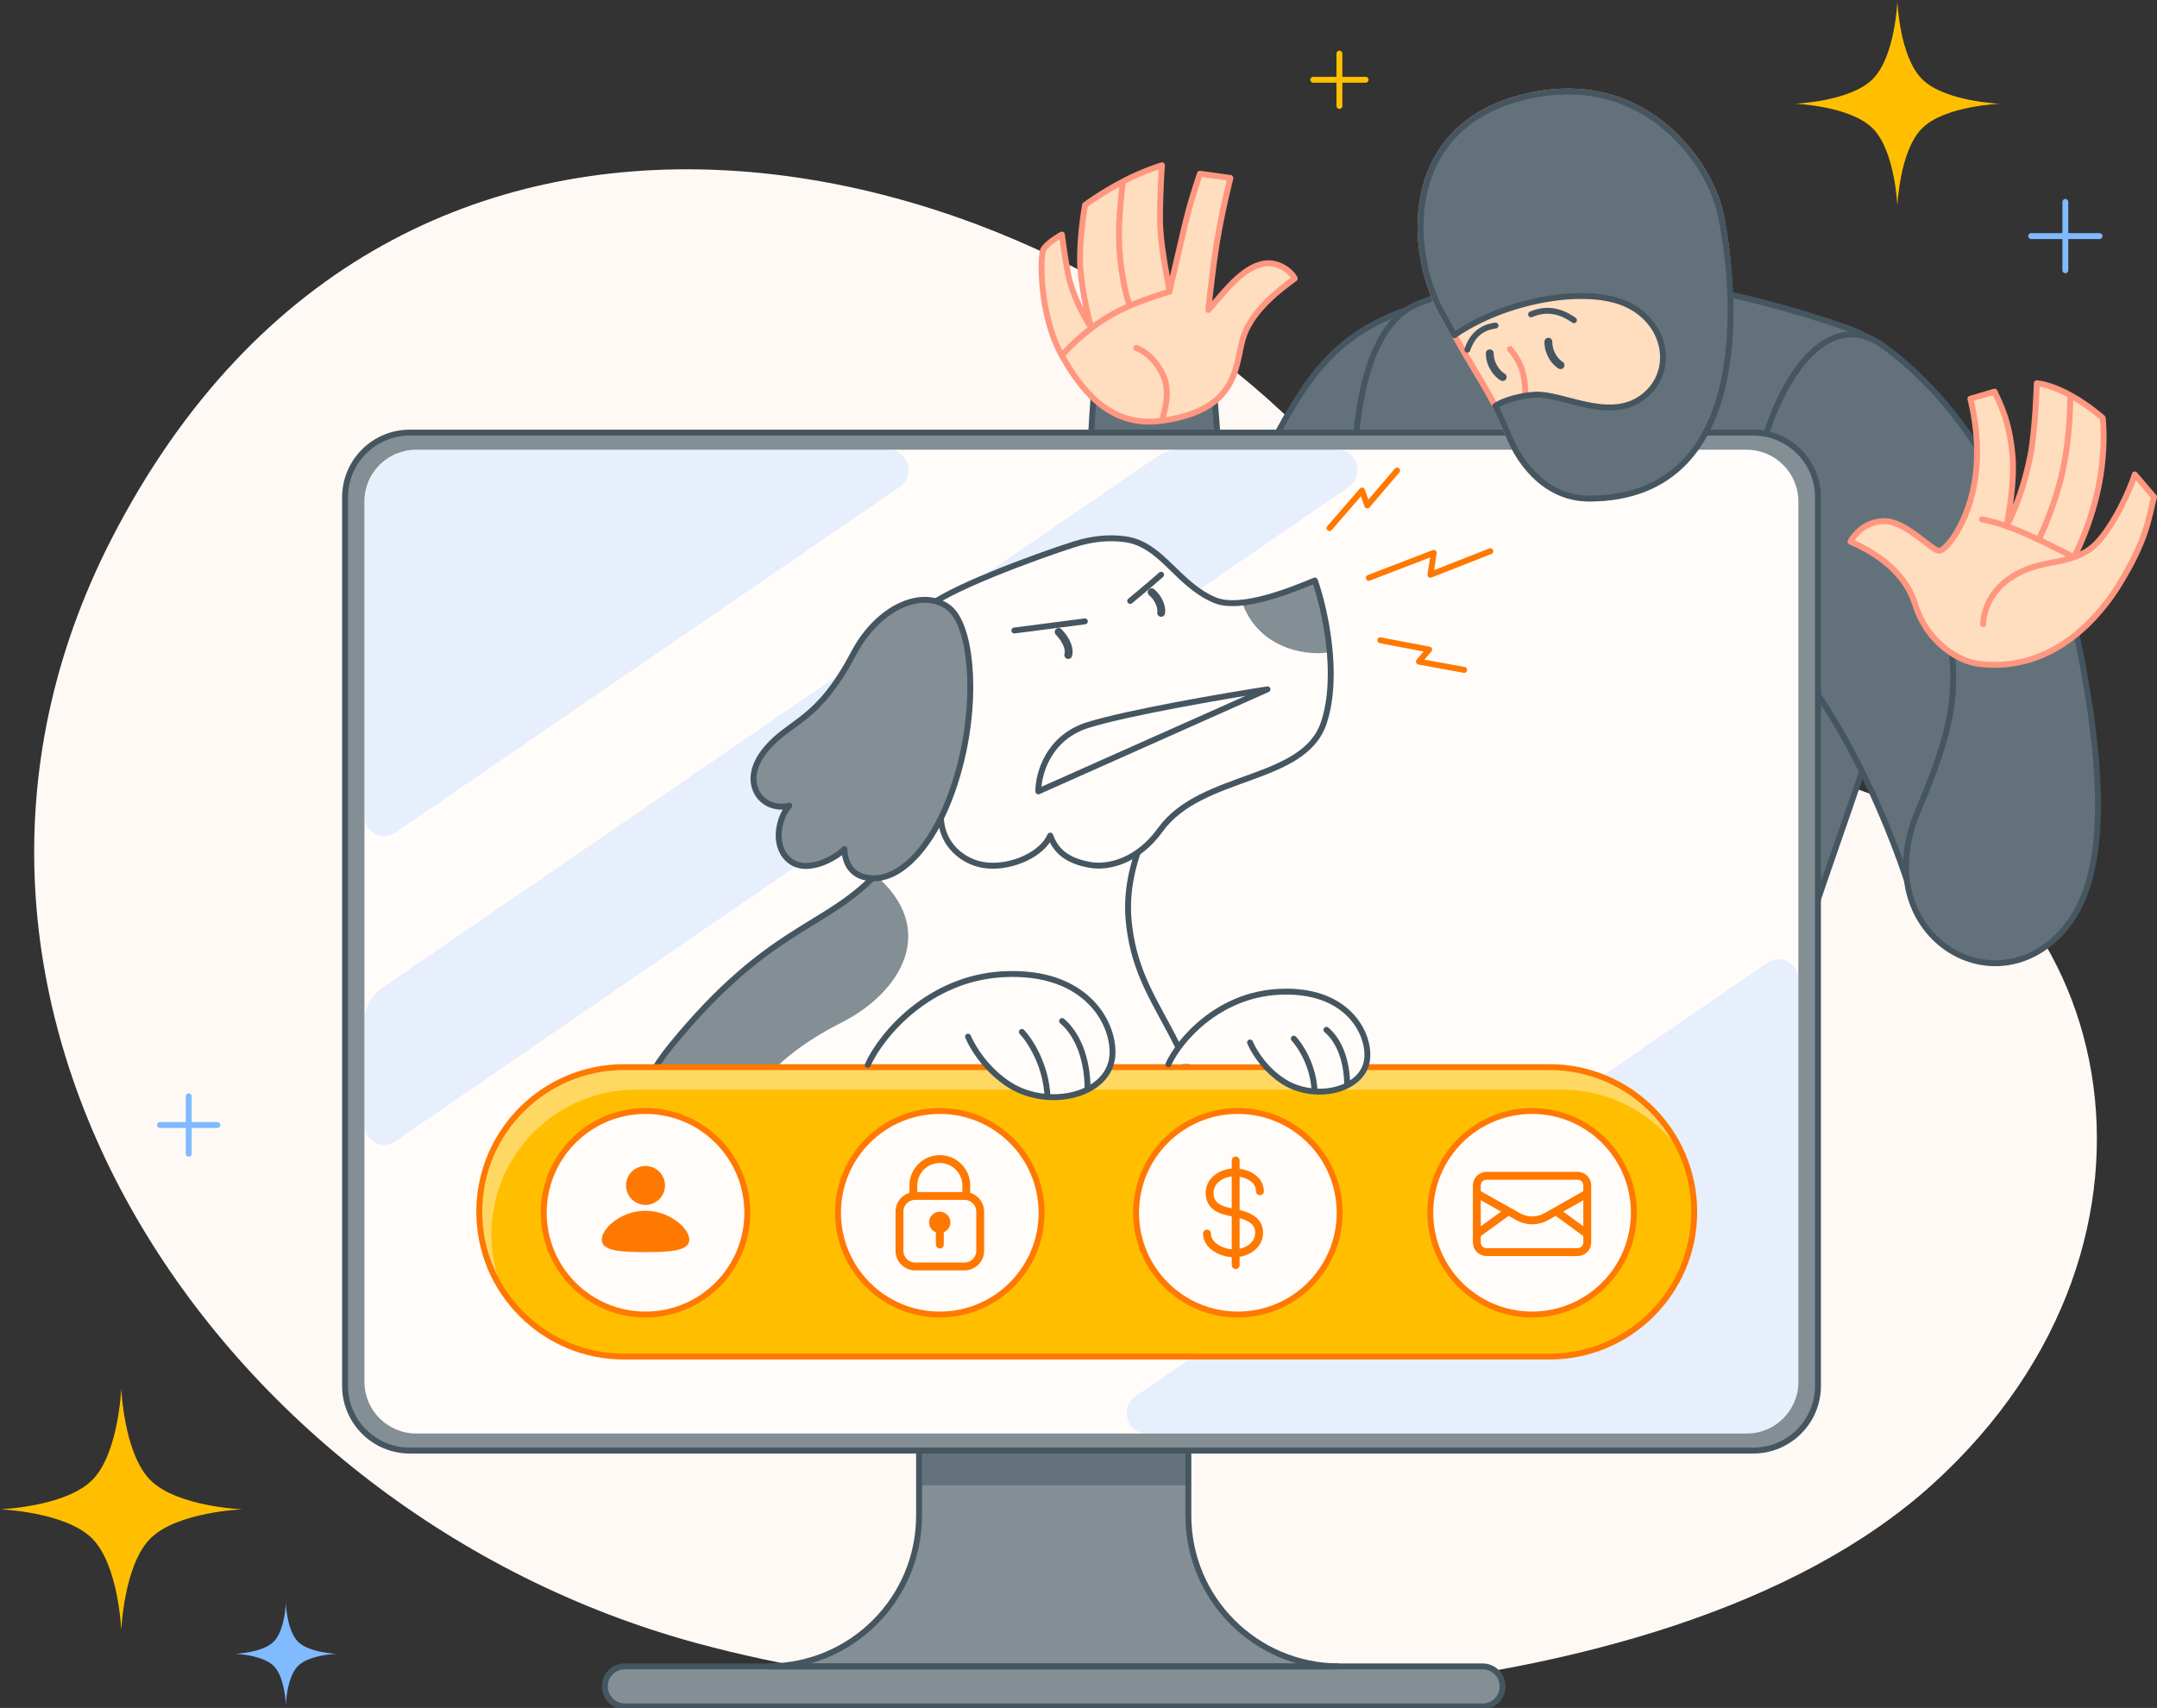 <svg width="548" height="434" viewBox="0 0 548 434" fill="none" xmlns="http://www.w3.org/2000/svg">
<rect x="0" y="0" width="548" height="434" fill="#333333" stroke="none"/>
<g clip-path="url(#clip0_10223_118684)">
<path d="M28.367 136.878C-32.3 254.983 55.764 384.397 176.631 417.435C264.379 441.421 422.274 439.533 491.018 377.123C559.762 314.712 537.562 220.423 467.907 199.221C424.616 186.044 394.468 178.649 336.395 115.443C264.031 36.684 101.548 -5.586 28.367 136.878Z" fill="#FFF9F5"/>
<path d="M30.809 352.72C30.809 352.72 31.438 369.344 38.217 376.122C44.995 382.9 61.619 383.529 61.619 383.529C61.619 383.529 44.995 384.158 38.217 390.936C31.438 397.715 30.809 414.339 30.809 414.339C30.809 414.339 30.181 397.715 23.402 390.936C16.624 384.158 0 383.529 0 383.529C0 383.529 16.624 382.9 23.402 376.122C30.181 369.344 30.809 352.72 30.809 352.72Z" fill="#FFBF00"/>
<path d="M482.037 0.311C482.037 0.311 482.569 14.364 488.299 20.094C494.029 25.824 508.082 26.355 508.082 26.355C508.082 26.355 494.029 26.887 488.299 32.617C482.569 38.347 482.037 52.401 482.037 52.401C482.037 52.401 481.506 38.347 475.776 32.617C470.046 26.887 455.992 26.355 455.992 26.355C455.992 26.355 470.046 25.824 475.776 20.094C481.506 14.364 482.037 0.311 482.037 0.311Z" fill="#FFBF00"/>
<path d="M340.29 13.623V26.913M346.935 20.268L333.646 20.268" stroke="#FFBF00" stroke-width="1.5" stroke-linecap="round" stroke-linejoin="round"/>
<path d="M524.717 51.315V68.674M533.397 59.995L516.038 59.995" stroke="#80BAFF" stroke-width="1.5" stroke-linecap="round" stroke-linejoin="round"/>
<path d="M434.877 256.782V271.368M442.17 264.075L427.584 264.075" stroke="#80BAFF" stroke-width="1.5" stroke-linecap="round" stroke-linejoin="round"/>
<path d="M104.537 278.296V292.881M111.829 285.589L97.244 285.589" stroke="#80BAFF" stroke-width="1.5" stroke-linecap="round" stroke-linejoin="round"/>
<path d="M47.944 278.583V293.168M55.237 285.876L40.652 285.876" stroke="#80BAFF" stroke-width="1.5" stroke-linecap="round" stroke-linejoin="round"/>
<path d="M72.621 407.416C72.621 407.416 72.883 414.338 75.706 417.161C78.528 419.983 85.45 420.245 85.45 420.245C85.45 420.245 78.528 420.507 75.706 423.33C72.883 426.152 72.621 433.074 72.621 433.074C72.621 433.074 72.359 426.152 69.537 423.33C66.714 420.507 59.792 420.245 59.792 420.245C59.792 420.245 66.714 419.983 69.537 417.161C72.359 414.338 72.621 407.416 72.621 407.416Z" fill="#80BAFF"/>
<path d="M171.779 137.121C171.779 137.121 172.041 144.043 174.864 146.866C177.686 149.688 184.609 149.95 184.609 149.95C184.609 149.95 177.686 150.212 174.864 153.035C172.041 155.857 171.779 162.78 171.779 162.78C171.779 162.78 171.518 155.857 168.695 153.035C165.873 150.212 158.95 149.95 158.95 149.95C158.95 149.95 165.873 149.688 168.695 146.866C171.518 144.043 171.779 137.121 171.779 137.121Z" fill="#80BAFF"/>
<path d="M294.215 153.355C329.183 118.294 323.1 89.696 359.185 78.106C399.796 65.062 400.275 107.177 386.462 124.808C375.295 139.061 341.144 166.456 323.986 181.978C300.38 203.333 275.007 172.614 294.215 153.355Z" fill="#838E95"/>
<path opacity="0.5" d="M294.215 153.355C329.183 118.294 323.1 89.696 359.185 78.106C399.796 65.062 400.275 107.177 386.462 124.808C375.295 139.061 341.144 166.456 323.986 181.978C300.38 203.333 275.007 172.614 294.215 153.355Z" fill="#455660"/>
<path d="M294.215 153.356C329.183 118.295 323.1 89.697 359.185 78.107C399.796 65.064 400.275 107.178 386.462 124.809C375.295 139.062 341.144 166.457 323.986 181.979C300.38 203.334 275.007 172.615 294.215 153.356Z" stroke="#455660" stroke-width="1.5"/>
<path d="M277.859 100.377C273.328 159.892 282.827 180.11 297.457 187.251C317.493 197.031 339.855 173.931 323.805 148.033C307.754 122.136 310.199 116.425 308.432 99.936C306.666 83.448 279.448 79.508 277.859 100.377Z" fill="#838E95"/>
<path opacity="0.5" d="M277.859 100.377C273.328 159.892 282.827 180.11 297.457 187.251C317.493 197.031 339.855 173.931 323.805 148.033C307.754 122.136 310.199 116.425 308.432 99.936C306.666 83.448 279.448 79.508 277.859 100.377Z" fill="#455660"/>
<path d="M277.859 100.377C273.328 159.892 282.827 180.11 297.457 187.251C317.493 197.031 339.855 173.931 323.805 148.033C307.754 122.136 310.199 116.425 308.432 99.936C306.666 83.448 279.448 79.508 277.859 100.377Z" stroke="#455660" stroke-width="1.5"/>
<path d="M316.112 84.981C313.605 91.598 315.852 104.062 295.202 106.91C283.199 108.565 275.678 100.964 269.784 90.375C263.891 79.786 264.248 64.855 265.076 63.382C265.739 62.203 268.035 60.529 269.784 59.608C269.784 59.608 270.452 65.065 271.368 69.713C272.307 74.486 275.089 80.083 277.299 83.367C276.286 80.144 274.389 71.496 274.389 65.946C274.389 58.822 275.679 52.087 275.679 52.087C275.679 52.087 279.522 49.175 285.285 46.138C290.483 43.4 295.202 41.994 295.202 41.994C295.202 41.994 294.699 49.002 294.699 55.65C294.699 61.493 296.241 68.894 297.131 74.112C297.591 71.626 299.009 66.04 299.961 61.797C302.269 51.518 303.562 48.106 304.851 44.147L312.582 45.217C312.281 46.554 310.905 52.064 309.834 57.745C308.538 64.619 307.589 72.782 306.987 78.765C310.563 74.921 315.376 67.851 321.29 66.966C325.04 66.405 328.326 69.281 328.927 70.785L328.867 70.829C325.406 73.383 318.604 78.401 316.112 84.981Z" fill="#FFDDBF"/>
<path d="M295.202 106.91C315.852 104.062 313.605 91.598 316.112 84.981C318.618 78.363 325.485 73.325 328.927 70.785C328.326 69.281 325.04 66.405 321.29 66.966C315.376 67.851 310.563 74.921 306.987 78.765C307.589 72.782 308.538 64.619 309.834 57.745C310.905 52.064 312.281 46.554 312.582 45.217L304.851 44.147C303.562 48.106 302.269 51.518 299.961 61.797C299.009 66.04 297.591 71.626 297.131 74.112M295.202 106.91C283.199 108.565 275.678 100.964 269.784 90.375M295.202 106.91C295.917 104.186 297.581 99.176 295.202 94.722C293.055 90.704 290.581 89.176 288.676 88.413M297.131 74.112C296.241 68.894 294.699 61.493 294.699 55.65C294.699 49.002 295.202 41.994 295.202 41.994C295.202 41.994 290.483 43.4 285.285 46.138M297.131 74.112C297.131 74.112 290.248 76.069 284.714 78.765C277.314 82.37 271.658 88.081 269.784 90.375M285.285 46.138C279.522 49.175 275.679 52.087 275.679 52.087C275.679 52.087 274.389 58.822 274.389 65.946C274.389 71.496 276.286 80.144 277.299 83.367C275.089 80.083 272.307 74.486 271.368 69.713C270.452 65.064 269.784 59.608 269.784 59.608C268.035 60.529 265.739 62.203 265.076 63.382C264.248 64.855 263.891 79.786 269.784 90.375M285.285 46.138C284.925 49.76 283.894 56.35 284.444 63.989C284.876 69.982 286.131 75.371 286.874 77.216" stroke="#FF9780" stroke-width="1.5" stroke-linecap="round" stroke-linejoin="round"/>
<path d="M345.722 154.493C347.972 172.986 332.801 212.282 329.994 237.409C327.259 264.715 444.138 282.971 453.75 252.988C481.453 166.581 515.666 99.107 467.913 82.85C414.308 64.602 380.474 69.443 360.515 77.064C340.555 84.686 342.909 131.378 345.722 154.493Z" fill="#838E95"/>
<path opacity="0.5" d="M345.722 154.493C347.972 172.986 332.801 212.282 329.994 237.409C327.259 264.715 444.138 282.971 453.75 252.988C481.453 166.581 515.666 99.107 467.913 82.85C414.308 64.602 380.474 69.443 360.515 77.064C340.555 84.686 342.909 131.378 345.722 154.493Z" fill="#455660"/>
<path d="M345.722 154.493C347.972 172.986 332.801 212.282 329.994 237.409C327.259 264.715 444.138 282.971 453.75 252.988C481.453 166.581 515.666 99.107 467.913 82.85C414.308 64.602 380.474 69.443 360.515 77.064C340.555 84.686 342.909 131.378 345.722 154.493Z" stroke="#455660" stroke-width="1.5"/>
<path d="M527.951 218.276C527.019 164.841 514.115 114.239 478.572 87.959C453.589 69.487 431.684 141.84 453.566 165.857C463.851 177.146 475.794 198.042 484.518 223.823C495.997 257.744 528.421 245.183 527.951 218.276Z" fill="#838E95"/>
<path opacity="0.5" d="M527.951 218.276C527.019 164.841 514.115 114.239 478.572 87.959C453.589 69.487 431.684 141.84 453.566 165.857C463.851 177.146 475.794 198.042 484.518 223.823C495.997 257.744 528.421 245.183 527.951 218.276Z" fill="#455660"/>
<path d="M527.951 218.275C527.019 164.839 514.115 114.237 478.572 87.957C453.589 69.485 431.684 141.838 453.566 165.856C463.851 177.144 475.794 198.04 484.518 223.821C495.997 257.742 528.421 245.181 527.951 218.275Z" stroke="#455660" stroke-width="1.5"/>
<path d="M525.551 151.974C538.995 210.127 532.65 231.546 519.263 240.809C500.929 253.496 475.342 234.028 487.308 206.008C499.275 177.988 495.997 172.71 495.26 156.144C494.523 139.578 520.837 131.583 525.551 151.974Z" fill="#838E95"/>
<path opacity="0.5" d="M525.551 151.974C538.995 210.127 532.65 231.546 519.263 240.809C500.929 253.496 475.342 234.028 487.308 206.008C499.275 177.988 495.997 172.71 495.26 156.144C494.523 139.578 520.837 131.583 525.551 151.974Z" fill="#455660"/>
<path d="M525.551 151.974C538.995 210.127 532.65 231.546 519.263 240.809C500.929 253.496 475.342 234.028 487.308 206.008C499.275 177.988 495.997 172.71 495.26 156.144C494.523 139.578 520.837 131.583 525.551 151.974Z" stroke="#455660" stroke-width="1.5"/>
<path d="M538.398 148.517C534.366 155.084 522.323 171.41 502.242 168.623C498.329 168.08 489.755 163.871 486.573 153.593C483.605 144.006 474.158 139.389 470.13 137.641C470.937 136.002 473.71 132.665 478.343 132.424C484.135 132.123 490.8 140.134 492.743 139.937C494.685 139.74 501.203 131.537 502.153 118.516C502.8 109.638 500.833 102.547 500.592 101.334L506.731 99.515C508.04 102.464 510.516 106.711 511.3 115.878C511.814 121.892 510.48 130.292 509.749 133.74C512.104 129.435 514.451 122.803 515.827 115.802C517.09 109.376 517.469 97.383 517.469 97.383C517.469 97.383 520.792 97.564 525.974 100.416C530.636 102.983 534.187 106.187 534.187 106.187C534.187 106.187 535.606 116.295 531.723 129.379C529.913 135.476 527.742 140.072 526.883 141.607C528.116 141.177 529.344 140.608 530.583 139.798C535.483 136.594 540.656 125.896 542.353 120.567L547.25 126.296C545.872 131.494 545.579 136.821 538.398 148.517Z" fill="#FFDDBF"/>
<path d="M503.831 158.581C503.831 158.581 503.723 151.269 511.16 146.59C517.094 142.858 522.022 143.306 526.883 141.607M509.749 133.74C510.48 130.292 511.814 121.892 511.3 115.878C510.516 106.711 508.04 102.464 506.731 99.515L500.592 101.334C500.833 102.547 502.8 109.638 502.153 118.516C501.203 131.537 494.685 139.74 492.743 139.937C490.8 140.134 484.135 132.123 478.343 132.424C473.71 132.665 470.937 136.002 470.13 137.641C474.158 139.389 483.605 144.006 486.573 153.593C489.755 163.871 498.329 168.08 502.242 168.623C522.323 171.41 534.366 155.084 538.398 148.517C545.579 136.821 545.872 131.494 547.25 126.296L542.353 120.567C540.656 125.896 535.483 136.594 530.583 139.798C529.344 140.608 528.116 141.177 526.883 141.607M509.749 133.74C512.104 129.435 514.451 122.803 515.827 115.802C517.09 109.376 517.469 97.383 517.469 97.383C517.469 97.383 520.792 97.564 525.974 100.416M509.749 133.74C507.584 132.745 504.84 132.337 503.557 131.947M509.749 133.74C511.684 134.299 514.755 135.637 517.902 137.125M525.974 100.416C530.636 102.983 534.187 106.187 534.187 106.187C534.187 106.187 535.606 116.295 531.723 129.379C529.913 135.476 527.742 140.072 526.883 141.607M525.974 100.416C525.974 100.416 526.106 111.239 523.698 121.136C522.277 126.977 519.485 134.276 517.902 137.125M526.883 141.607C524.638 140.439 521.227 138.698 517.902 137.125" stroke="#FF9780" stroke-width="1.5" stroke-linecap="round" stroke-linejoin="round"/>
<path d="M301.915 303.496L233.491 303.496V385.125C233.491 406.187 216.496 423.28 195.472 423.437C195.374 423.438 195.276 423.439 195.178 423.439L195.472 423.437H158.748C155.939 423.437 153.662 425.715 153.662 428.524C153.662 431.333 155.939 433.61 158.748 433.61H376.663C379.472 433.61 381.749 431.333 381.749 428.524C381.749 425.715 379.472 423.437 376.663 423.437H339.936L340.229 423.439C340.131 423.439 340.033 423.438 339.936 423.437C318.911 423.28 301.915 406.187 301.915 385.125V303.496Z" fill="#838E95"/>
<path d="M195.178 423.439C216.338 423.439 233.491 406.285 233.491 385.125V303.496L301.915 303.496V385.125C301.915 406.285 319.069 423.439 340.229 423.439H195.178Z" stroke="#455660" stroke-width="1.5"/>
<path d="M376.663 423.437C379.472 423.437 381.749 425.715 381.749 428.524C381.749 431.333 379.472 433.61 376.663 433.61H158.748C155.939 433.61 153.662 431.333 153.662 428.524C153.662 425.715 155.939 423.437 158.748 423.437L376.663 423.437Z" stroke="#455660" stroke-width="1.5"/>
<path opacity="0.5" d="M301.916 310.006L233.492 310.006V377.412H301.916V310.006Z" fill="#455660"/>
<path d="M104.108 368.602C95.025 368.602 87.662 361.239 87.662 352.156L87.662 126.375C87.662 117.292 95.025 109.929 104.108 109.929L445.426 109.929C454.509 109.929 461.872 117.292 461.872 126.375V352.156C461.872 361.239 454.509 368.602 445.426 368.602H104.108Z" fill="#838E95"/>
<path d="M105.741 364.266C98.475 364.266 92.584 358.375 92.584 351.109L92.584 127.438C92.584 120.172 98.475 114.281 105.741 114.281L443.729 114.281C450.996 114.281 456.886 120.172 456.886 127.438V351.109C456.886 358.375 450.996 364.266 443.729 364.266H105.741Z" fill="#FFFCFA"/>
<g opacity="0.2">
<path d="M456.884 350.741C456.757 358.167 450.908 364.16 443.672 364.264H291.31C286.338 364.264 284.384 357.642 288.518 354.806L449.065 244.638C452.405 242.346 456.884 244.806 456.884 248.932V350.741Z" fill="#80BAFF"/>
<path d="M92.584 128.052L92.584 207.296C92.584 211.422 97.061 213.882 100.401 211.592L228.562 123.741C232.698 120.906 230.745 114.281 225.772 114.281L105.943 114.281C98.561 114.307 92.584 120.462 92.584 128.052Z" fill="#80BAFF"/>
<path d="M92.584 259.677L92.584 285.716C92.584 289.843 97.063 292.302 100.404 290.01L342.652 123.739C346.785 120.902 344.831 114.281 339.86 114.281L299.569 114.281C297.582 114.281 295.639 114.886 293.987 116.02L97.055 251.088C94.262 253.004 92.584 256.226 92.584 259.677Z" fill="#80BAFF"/>
</g>
<path d="M104.108 368.602C95.025 368.602 87.662 361.239 87.662 352.156L87.662 126.375C87.662 117.292 95.025 109.929 104.108 109.929L445.426 109.929C454.509 109.929 461.872 117.292 461.872 126.375V352.156C461.872 361.239 454.509 368.602 445.426 368.602H104.108Z" stroke="#455660" stroke-width="1.5"/>
<path d="M299.384 198.91H235.937C235.937 204.373 231.713 212.638 222.392 222.374C209.219 236.132 195.303 235.403 170.528 265.682C152.883 287.247 148.44 326.113 159.501 339.451H307.939C308.719 333.108 311.681 320.754 307.939 294.376C303.34 261.964 288.743 256.203 286.73 233.78C285.244 217.232 295.766 202.394 299.384 198.91Z" fill="#FFFCFA"/>
<path d="M222.395 222.375C209.221 236.134 195.305 235.404 170.53 265.684C157.07 282.134 152.78 306.987 150.678 325.04C150.678 325.04 176.026 329.606 180.793 306.486C185.56 283.365 192.285 270.759 213.925 259.768C228.941 252.14 238.475 236.17 222.395 222.375Z" fill="#838E95"/>
<path d="M299.384 198.91H235.937C235.937 204.373 231.713 212.638 222.392 222.374C209.219 236.132 195.303 235.403 170.528 265.682C152.883 287.247 148.44 326.113 159.501 339.451H307.939C308.719 333.108 311.681 320.754 307.939 294.376C303.34 261.964 288.743 256.203 286.73 233.78C285.244 217.232 295.766 202.394 299.384 198.91Z" stroke="#455660" stroke-width="1.5" stroke-linecap="round" stroke-linejoin="round"/>
<path d="M121.761 307.94C121.761 328.25 138.226 344.715 158.536 344.715H393.656C413.967 344.715 430.431 328.25 430.431 307.94C430.431 287.63 413.967 271.165 393.656 271.165H158.536C138.226 271.165 121.761 287.63 121.761 307.94Z" fill="#FFBF00"/>
<path opacity="0.4" d="M127.804 328.146C125.898 323.702 124.844 318.807 124.844 313.667C124.844 293.356 141.308 276.892 161.619 276.892H396.739C409.587 276.892 420.895 283.48 427.471 293.462C421.85 280.351 408.826 271.166 393.656 271.166H158.536C138.226 271.166 121.761 287.631 121.761 307.941C121.761 315.404 123.984 322.347 127.804 328.146Z" fill="#FFFCFA"/>
<path d="M121.761 307.94C121.761 328.25 138.226 344.715 158.536 344.715H393.656C413.967 344.715 430.431 328.25 430.431 307.94C430.431 287.63 413.967 271.165 393.656 271.165H158.536C138.226 271.165 121.761 287.63 121.761 307.94Z" stroke="#FF7800" stroke-width="1.5"/>
<circle cx="389.231" cy="308.169" r="25.862" fill="#FFFCFA"/>
<circle cx="389.231" cy="308.169" r="25.862" stroke="#FF7800" stroke-width="1.5"/>
<path d="M375.2 303.272V301.214C375.2 299.87 376.29 298.781 377.633 298.781H400.822C402.165 298.781 403.254 299.87 403.254 301.214V303.272M375.2 303.272V313.583M375.2 303.272L383.203 307.77M403.254 303.272L395.304 307.77M403.254 303.272V313.583M375.2 313.583V315.731C375.2 317.075 376.29 318.164 377.633 318.164H400.822C402.165 318.164 403.254 317.075 403.254 315.731V313.583M375.2 313.583L383.203 307.77M383.203 307.77L385.686 309.165C387.913 310.417 390.632 310.413 392.855 309.155L395.304 307.77M395.304 307.77L403.254 313.583" stroke="#FF7800" stroke-width="2"/>
<circle cx="314.487" cy="308.169" r="25.862" fill="#FFFCFA"/>
<circle cx="314.487" cy="308.169" r="25.862" stroke="#FF7800" stroke-width="1.5"/>
<path d="M320.092 302.719C320.092 299.702 316.937 297.916 313.596 297.916C310.621 297.916 306.942 299.871 307.333 303.703C307.724 307.536 312.018 307.815 314.336 308.348C316.654 308.882 319.574 309.92 319.857 312.687C320.248 316.52 316.569 318.474 313.593 318.474C310.253 318.474 306.644 316.478 306.644 313.461M313.932 294.878V321.466" stroke="#FF7800" stroke-width="2" stroke-linecap="round"/>
<circle cx="238.759" cy="308.169" r="25.862" fill="#FFFCFA"/>
<circle cx="238.759" cy="308.169" r="25.862" stroke="#FF7800" stroke-width="1.5"/>
<circle cx="238.749" cy="310.617" r="2.706" fill="#FF7800"/>
<path d="M232.046 303.899V301.249C232.046 297.536 235.056 294.525 238.769 294.525C242.482 294.525 245.492 297.536 245.492 301.249V303.899M238.769 316.251V313.337V309.627M232.496 321.815H245.043C247.241 321.815 249.023 320.034 249.023 317.836V307.878C249.023 305.681 247.241 303.899 245.043 303.899H232.496C230.299 303.899 228.517 305.681 228.517 307.878V317.836C228.517 320.034 230.299 321.815 232.496 321.815Z" stroke="#FF7800" stroke-width="2" stroke-linecap="round" stroke-linejoin="round"/>
<circle cx="163.999" cy="308.169" r="25.862" fill="#FFFCFA"/>
<circle cx="163.999" cy="308.169" r="25.862" stroke="#FF7800" stroke-width="1.5"/>
<path d="M175.12 315.019C175.12 317.917 170.102 318.163 163.96 318.163C157.818 318.163 152.879 317.917 152.879 315.019C152.879 312.12 157.818 307.667 163.96 307.667C170.102 307.667 175.12 312.12 175.12 315.019Z" fill="#FF7800"/>
<path d="M168.944 301.233C168.944 303.965 166.729 306.18 163.997 306.18C161.264 306.18 159.049 303.965 159.049 301.233C159.049 298.5 161.264 296.285 163.997 296.285C166.729 296.285 168.944 298.5 168.944 301.233Z" fill="#FF7800"/>
<path d="M347.329 269.198C348.091 262.846 342.505 251.073 324.803 252.035C310.148 252.831 300.279 263.944 296.986 270.38H321.064C321.288 270.645 321.522 270.91 321.766 271.173C323.298 272.827 325.563 274.754 327.923 275.829C329.869 276.714 331.94 277.21 333.979 277.355C336.978 277.567 339.906 277.019 342.257 275.829C345.011 274.434 346.973 272.16 347.329 269.198Z" fill="#FFFCFA"/>
<path d="M296.831 270.454C299.677 264.188 309.521 252.865 324.798 252.035C342.5 251.073 348.086 262.846 347.324 269.198C346.969 272.16 345.007 274.434 342.253 275.829M317.582 264.907C318.073 266.062 319.454 268.682 321.761 271.173C323.293 272.827 325.558 274.754 327.919 275.829C329.864 276.714 331.936 277.21 333.974 277.355M333.974 277.355C333.732 270.829 330.357 265.687 328.699 263.932M333.974 277.355C336.974 277.567 339.902 277.019 342.253 275.829M342.253 275.829C342.253 269.198 340.011 264.224 336.988 261.689" stroke="#455660" stroke-width="1.5" stroke-linecap="round" stroke-linejoin="round"/>
<path d="M282.559 268.702C283.498 260.88 276.619 246.382 254.818 247.566C237.055 248.532 225 261.806 220.759 269.781H249.901C250.269 270.232 250.661 270.685 251.078 271.135C252.965 273.172 255.754 275.545 258.661 276.868C261.057 277.959 263.608 278.57 266.118 278.748C269.812 279.01 273.418 278.334 276.314 276.868C279.705 275.151 282.121 272.35 282.559 268.702Z" fill="#FFFCFA"/>
<path d="M220.461 270.588C223.967 262.871 236.005 248.589 254.818 247.566C276.619 246.382 283.497 260.88 282.559 268.702C282.121 272.35 279.705 275.151 276.313 276.868M245.932 263.418C246.536 264.841 248.236 268.067 251.078 271.135C252.965 273.172 255.754 275.545 258.661 276.868C261.057 277.959 263.608 278.57 266.118 278.748M266.118 278.748C265.821 270.711 261.663 264.379 259.622 262.217M266.118 278.748C269.812 279.01 273.418 278.334 276.313 276.868M276.313 276.868C276.313 268.702 273.552 262.578 269.829 259.455" stroke="#455660" stroke-width="1.5" stroke-linecap="round" stroke-linejoin="round"/>
<path d="M336.337 183.632C340.377 171.392 336.497 154.452 334.053 147.512C328.75 149.673 315.328 155.351 308.555 152.47C299.004 148.409 295.162 138.297 285.856 137.023C281.726 136.458 277.403 136.893 273.067 138.266C262.63 141.574 239.903 150.05 235.238 154.682C229.407 160.471 230.655 167.523 233.449 182.414C234.809 189.66 238.978 198.587 239.045 207.598C239.095 214.477 244.725 219.439 250.945 219.938C257.165 220.438 264.668 217.177 266.827 212.324C268.298 216.527 271.446 218.753 276.742 219.749C281.794 220.699 289.207 218.616 294.793 210.858C305.213 196.386 331.288 198.932 336.337 183.632Z" fill="#FFFCFA"/>
<path d="M334.051 147.512C330.251 149.06 322.283 152.414 315.579 153.131C320.102 165.802 333.624 166.687 337.838 165.672C337.187 158.22 335.401 151.342 334.051 147.512Z" fill="#838E95"/>
<path d="M336.337 183.632C340.377 171.392 336.497 154.452 334.053 147.512C328.75 149.673 315.328 155.351 308.555 152.47C299.004 148.409 295.162 138.297 285.856 137.023C281.726 136.458 277.403 136.893 273.067 138.266C262.63 141.574 239.903 150.05 235.238 154.682C229.407 160.471 230.655 167.523 233.449 182.414C234.809 189.66 238.978 198.587 239.045 207.598C239.095 214.477 244.725 219.439 250.945 219.938C257.165 220.438 264.668 217.177 266.827 212.324C268.298 216.527 271.446 218.753 276.742 219.749C281.794 220.699 289.207 218.616 294.793 210.858C305.213 196.386 331.288 198.932 336.337 183.632Z" stroke="#455660" stroke-width="1.5" stroke-linecap="round" stroke-linejoin="round"/>
<path d="M276.425 184.224C286.606 181.062 311.055 176.866 322.007 175.163L263.794 201.099C263.762 196.792 266.244 187.387 276.425 184.224Z" stroke="#455660" stroke-width="1.5" stroke-linecap="round" stroke-linejoin="round"/>
<path d="M292.583 150.487C294.429 152.021 295.268 154.5 294.992 155.729" stroke="#455660" stroke-width="2" stroke-linecap="round" stroke-linejoin="round"/>
<path d="M268.961 160.584C271.237 162.928 271.799 165.251 271.393 166.442" stroke="#455660" stroke-width="2" stroke-linecap="round" stroke-linejoin="round"/>
<path d="M287.138 152.7C287.138 152.7 292.507 148.288 294.977 146.041" stroke="#455660" stroke-width="1.5" stroke-linecap="round" stroke-linejoin="round"/>
<path d="M257.693 160.216L275.616 157.897" stroke="#455660" stroke-width="1.5" stroke-linecap="round" stroke-linejoin="round"/>
<path d="M216.824 166.098C223.255 153.889 234.741 149.364 241.168 154.518C246.481 158.778 248.494 175.878 244.16 193.501C239.528 212.337 230.221 223.122 222.083 223.182C216.119 223.226 214.565 218.852 214.542 215.75C212.859 217.623 204.788 222.744 200.144 218.259C196.239 214.488 197.894 207.573 200.527 204.717C193.699 206.518 187.408 198.895 194.665 190.302C200.913 182.905 207.636 183.537 216.824 166.098Z" fill="#838E95"/>
<path d="M216.824 166.098C223.255 153.889 234.741 149.364 241.168 154.518C246.481 158.778 248.494 175.878 244.16 193.501C239.528 212.337 230.221 223.122 222.083 223.182C216.119 223.226 214.565 218.852 214.542 215.75C212.859 217.623 204.788 222.744 200.144 218.259C196.239 214.488 197.894 207.573 200.527 204.717C193.699 206.518 187.408 198.895 194.665 190.302C200.913 182.905 207.636 183.537 216.824 166.098Z" stroke="#455660" stroke-width="1.5" stroke-linecap="round" stroke-linejoin="round"/>
<path d="M347.749 146.835L364.252 140.488L363.408 146.047L378.62 140.073M350.669 162.693L363.082 165.06L360.474 168.117L371.963 170.224M337.757 134.202L346.031 124.651L347.368 128.441L354.953 119.559" stroke="#FF7800" stroke-width="1.5" stroke-linecap="round" stroke-linejoin="round"/>
<path d="M436.953 53.74C440.597 69.719 446.359 126.679 403.738 126.679C393.671 126.679 386.656 119.092 383.09 110.296C378.633 99.301 375.839 97.006 366.33 79.474C357.67 63.507 356.413 33.543 385.11 25.237C416.733 16.084 434.035 40.947 436.953 53.74Z" fill="#FFDDBF"/>
<path d="M436.953 53.74C440.597 69.719 446.359 126.679 403.738 126.679C393.671 126.679 386.656 119.092 383.09 110.296C378.633 99.301 375.839 97.006 366.33 79.474C357.67 63.507 356.413 33.543 385.11 25.237C416.733 16.084 434.035 40.947 436.953 53.74Z" stroke="#FF9780" stroke-width="1.5" stroke-linecap="round" stroke-linejoin="round"/>
<path d="M383.618 88.704C389.829 95.706 386.216 103.499 388.248 107C390.281 110.502 395.25 106.774 394.686 103.386" stroke="#FF9780" stroke-width="1.5" stroke-linecap="round" stroke-linejoin="round"/>
<path d="M393.372 86.837C393.372 89.781 395.102 91.977 396.469 92.796" stroke="#455660" stroke-width="2" stroke-linecap="round" stroke-linejoin="round"/>
<path d="M378.488 89.781C378.488 92.797 380.454 95.081 381.766 95.811" stroke="#455660" stroke-width="2" stroke-linecap="round" stroke-linejoin="round"/>
<path d="M388.977 79.875C394.32 77.553 398.367 80.335 399.87 81.368" stroke="#455660" stroke-width="1.5" stroke-linecap="round" stroke-linejoin="round"/>
<path d="M372.799 88.856C374.531 83.554 378.478 82.952 379.944 82.728" stroke="#455660" stroke-width="1.5" stroke-linecap="round" stroke-linejoin="round"/>
<path d="M436.954 53.74C440.598 69.719 447.382 126.679 403.739 126.679C393.672 126.679 386.657 119.092 383.091 110.296C381.954 107.491 380.925 105.253 379.866 103.183C380.941 102.387 384.453 100.697 389.9 100.302C396.708 99.809 408.398 107.152 416.95 101.23C425.503 95.309 424 82.591 413.638 77.492C403.276 72.393 382.309 76.25 369.485 85.181C368.521 83.472 367.474 81.583 366.33 79.474C357.67 63.507 356.414 33.543 385.111 25.237C416.734 16.084 434.036 40.947 436.954 53.74Z" fill="#838E95"/>
<path opacity="0.5" d="M436.954 53.74C440.598 69.719 447.382 126.679 403.739 126.679C393.672 126.679 386.657 119.092 383.091 110.296C381.954 107.491 380.925 105.253 379.866 103.183C380.941 102.387 384.453 100.697 389.9 100.302C396.708 99.809 408.398 107.152 416.95 101.23C425.503 95.309 424 82.591 413.638 77.492C403.276 72.393 382.309 76.25 369.485 85.181C368.521 83.472 367.474 81.583 366.33 79.474C357.67 63.507 356.414 33.543 385.111 25.237C416.734 16.084 434.036 40.947 436.954 53.74Z" fill="#455660"/>
<path d="M436.954 53.74C440.598 69.719 447.382 126.679 403.739 126.679C393.672 126.679 386.657 119.092 383.091 110.296C381.954 107.491 380.925 105.253 379.866 103.183C380.941 102.387 384.453 100.697 389.9 100.302C396.708 99.809 408.398 107.152 416.95 101.23C425.503 95.309 424 82.591 413.638 77.492C403.276 72.393 382.309 76.25 369.485 85.181C368.521 83.472 367.474 81.583 366.33 79.474C357.67 63.507 356.414 33.543 385.111 25.237C416.734 16.084 434.036 40.947 436.954 53.74Z" stroke="#455660" stroke-width="1.5" stroke-linecap="round" stroke-linejoin="round"/>
</g>
<defs>
<clipPath id="clip0_10223_118684">
<rect width="548" height="434" fill="white"/>
</clipPath>
</defs>
</svg>
